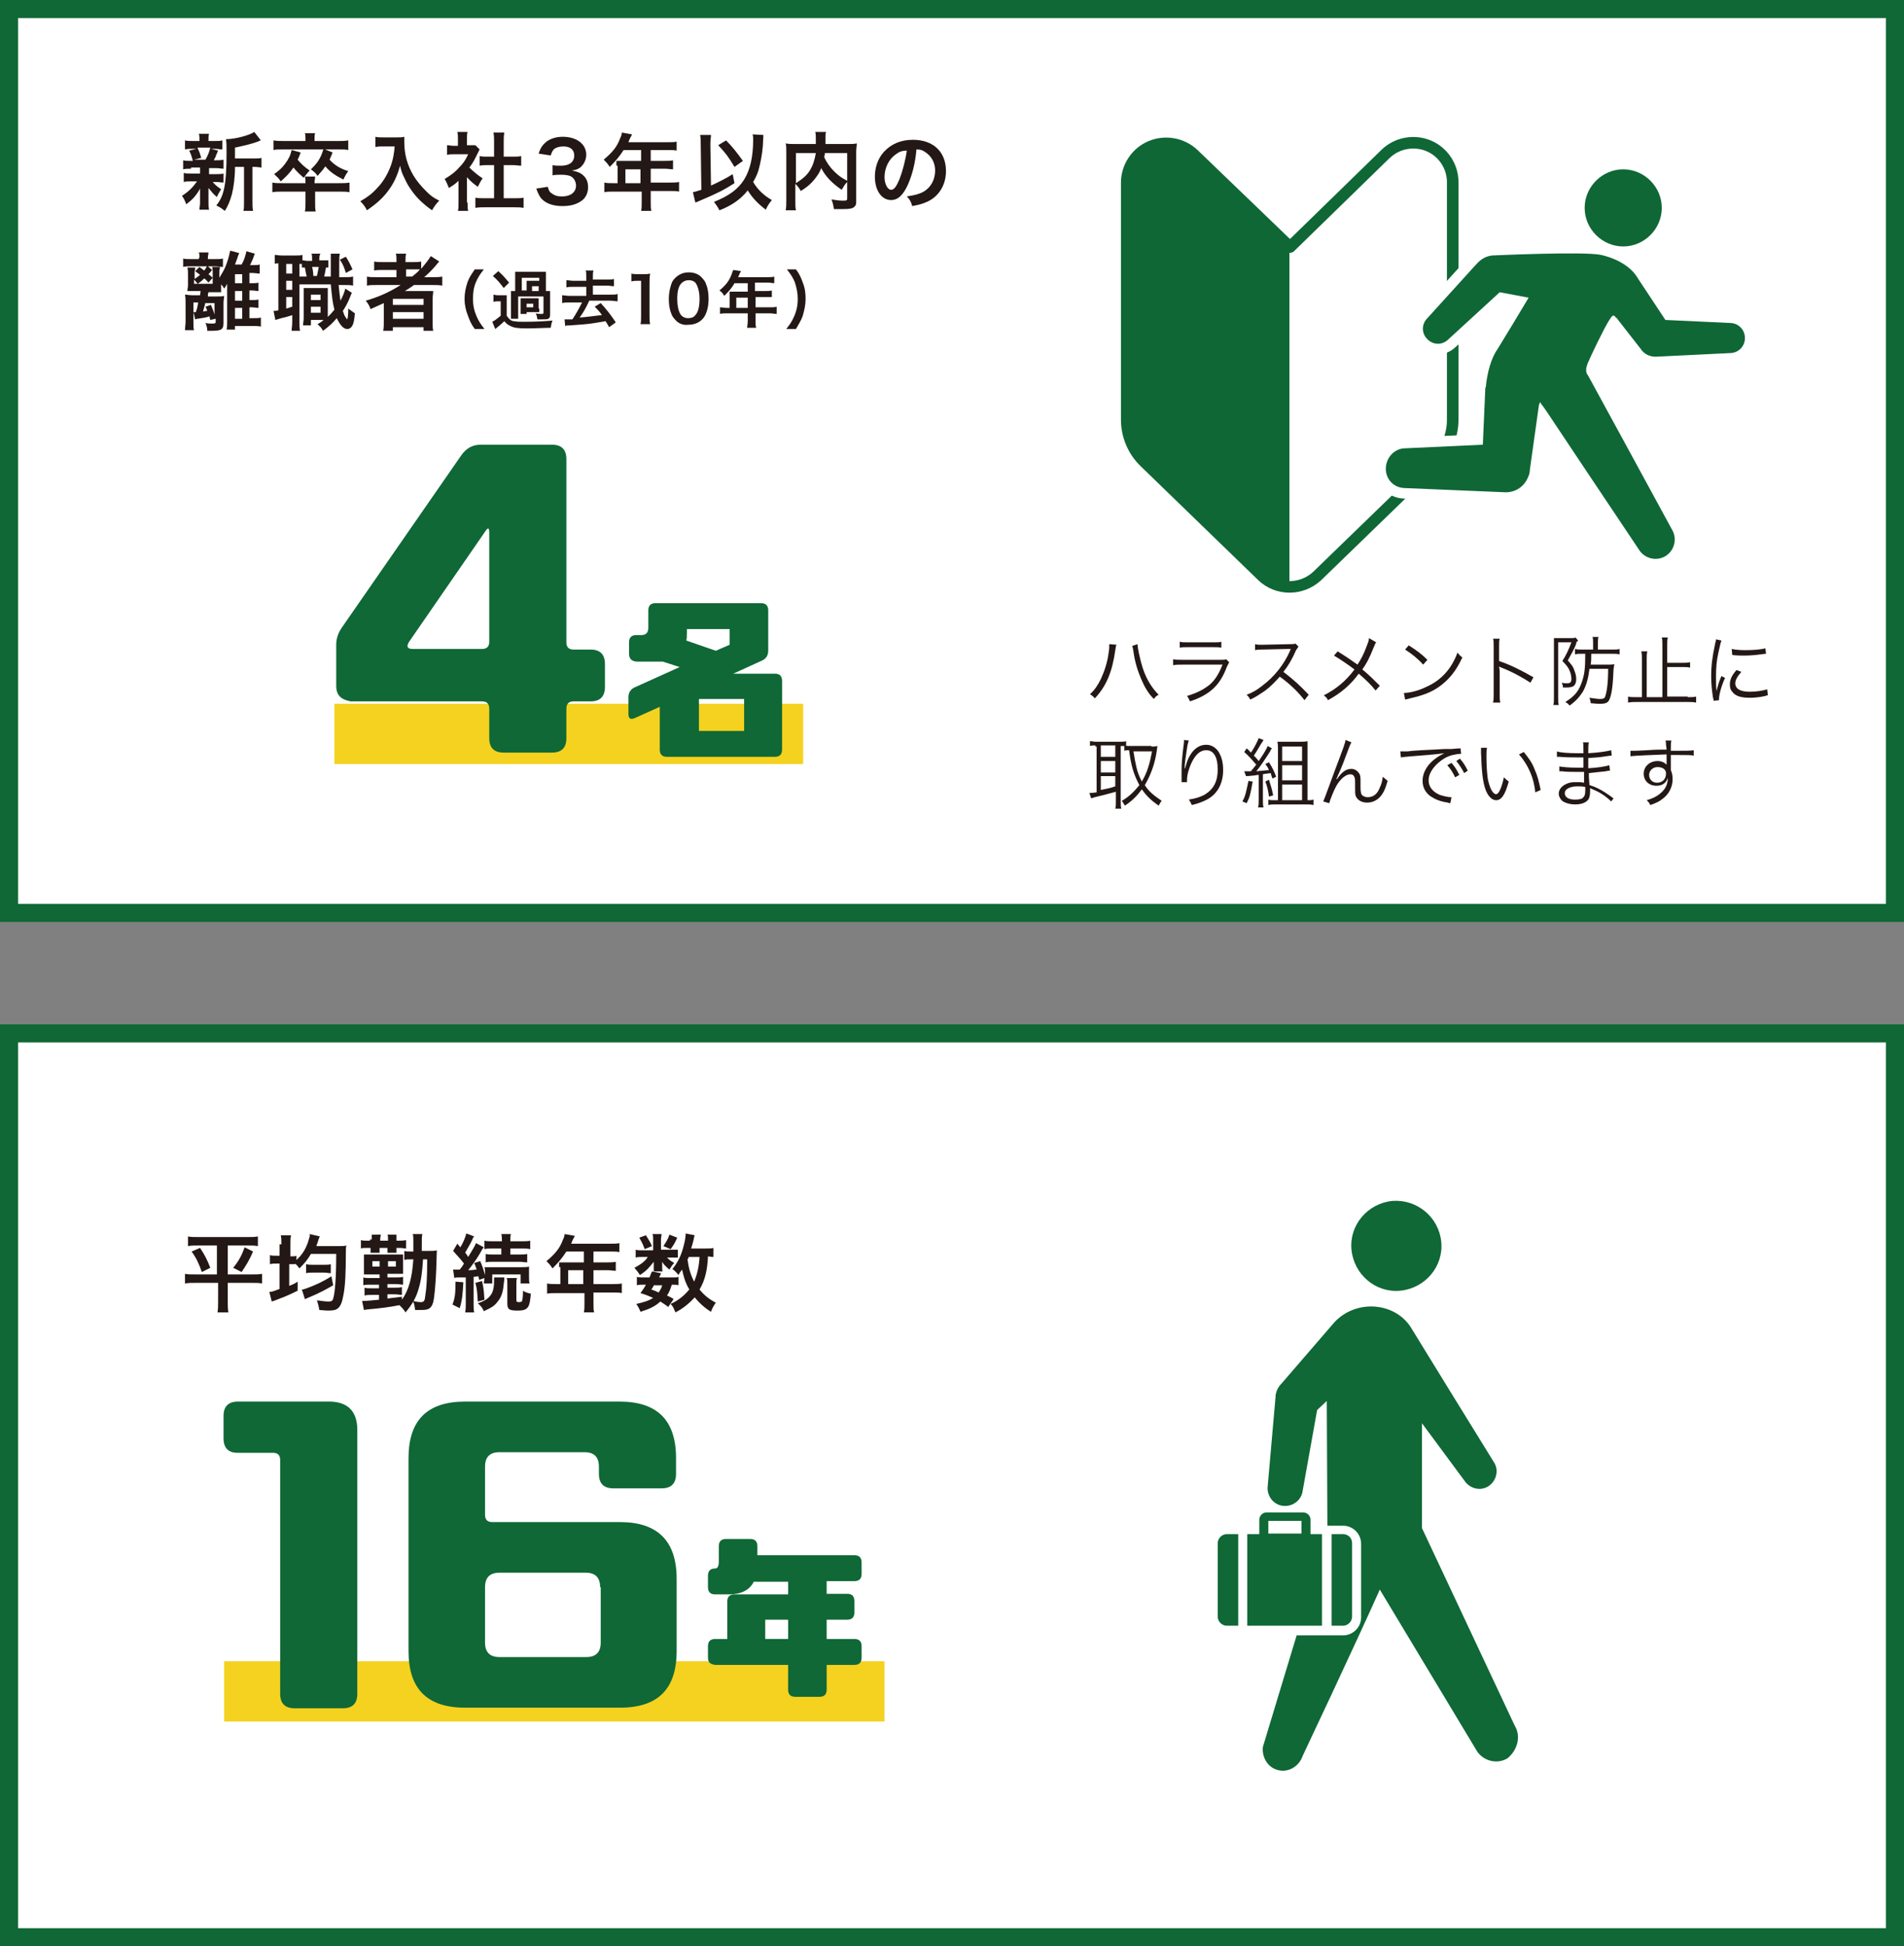 <?xml version="1.0" encoding="utf-8"?>
<!-- Generator: Adobe Illustrator 28.3.0, SVG Export Plug-In . SVG Version: 6.00 Build 0)  -->
<svg version="1.1" id="レイヤー_1" xmlns="http://www.w3.org/2000/svg" xmlns:xlink="http://www.w3.org/1999/xlink" x="0px"
	 y="0px" viewBox="0 0 316 323" style="enable-background:new 0 0 316 323;" xml:space="preserve">
<rect x="0" y="0" width="316" height="323" fill="#808080" stroke="none"/>
<style type="text/css">
	.st0{fill:#FFFFFF;stroke:#0F6836;stroke-width:3;stroke-miterlimit:10;}
	.st1{fill:#0F6836;}
	.st2{fill:none;stroke:#0F6736;stroke-width:1.918;stroke-linecap:round;stroke-linejoin:round;stroke-miterlimit:10;}
	.st3{fill:#0F6736;}
	.st4{fill:none;stroke:#FFFFFF;stroke-width:3.501;}
	.st5{fill:none;stroke:#F4D21F;stroke-width:10;stroke-miterlimit:10;}
	.st6{fill:#231815;}
</style>
<g>
	<rect x="1.5" y="171.5" class="st0" width="313" height="150"/>
	<rect x="1.5" y="1.5" class="st0" width="313" height="150"/>
	<g>
		<path class="st1" d="M239.2,206.1c0.4,4.1-2.7,7.7-6.8,8.1c-4.1,0.4-7.7-2.7-8.1-6.8c-0.4-4.1,2.7-7.7,6.8-8.1
			C235.2,199,238.8,202,239.2,206.1z"/>
		<g>
			<path class="st1" d="M207,269.8h12.4v-15.2h-1.9v-2.4c0-0.7-0.6-1.2-1.2-1.2h-6.1c-0.7,0-1.2,0.6-1.2,1.2v2.4H207V269.8z
				 M210.5,252.4h5.5v2.1h-5.5V252.4z"/>
			<path class="st1" d="M205.5,254.6h-1.9c-0.8,0-1.5,0.7-1.5,1.5v12.2c0,0.8,0.7,1.5,1.5,1.5h1.9V254.6z"/>
			<path class="st1" d="M222.9,254.6H221v15.2h1.9c0.8,0,1.5-0.7,1.5-1.5v-12.2C224.4,255.2,223.7,254.6,222.9,254.6z"/>
			<path class="st1" d="M251.4,286.4l-15.4-32.8c0,0,0-0.1,0-0.1s0-9.6,0-17.3l7.1,9.6c0.9,1.3,2.7,1.7,4,0.8c1.3-0.9,1.7-2.7,0.8-4
				l-7.9-12.8l-5.9-9.6c-2.7-4.1-9-4.6-12.6-0.8l-8.8,10.2c-0.6,0.6-0.9,1.3-1,2c0,0,0,0,0,0l0,0.1c0,0,0,0.1,0,0.1l-1.3,14.8
				c-0.2,1.6,0.9,3.1,2.5,3.3c1.6,0.2,3.1-0.9,3.3-2.5l2.4-13.4l1.6-1.5l0.1,20.7h0.7h1.9c1.7,0,3,1.4,3,3v12.2c0,1.7-1.4,3-3,3H221
				h-1.5h-4.3l-5.6,18.5c-0.2,1.6,0.7,3.3,2.3,3.8c1.8,0.6,3.7-0.5,4.3-2.3c0,0,8.7-18.4,12.8-27.6l16,26.6c1,1.8,3.4,2.5,5.2,1.4
				C251.8,290.5,252.5,288.2,251.4,286.4z"/>
		</g>
	</g>
	<g>
		<g>
			<g>
				<path class="st2" d="M214.1,41l-16-15.4c-1.9-1.8-4.7-2.3-7.1-1.3c-2.4,1-4,3.4-4,6v39.4c0,2.6,1.1,5.2,3,7l19.5,18.9
					c2.5,2.4,6.5,2.4,9.1,0l19.5-18.9c1.9-1.8,3-4.4,3-7V30.2c0-2.6-1.6-5-4-6c-2.4-1-5.2-0.5-7.1,1.3L214.1,41z"/>
			</g>
		</g>
		<path class="st3" d="M198.1,25.5c-1.9-1.8-4.7-2.3-7.1-1.3c-2.4,1-4,3.4-4,6v39.4c0,2.6,1.1,5.2,3,7l19.5,18.9
			c1.3,1.2,2.9,1.8,4.5,1.8V41L198.1,25.5z"/>
		<g>
			<g>
				<path class="st3" d="M263,34.5c0,3.5,2.9,6.4,6.4,6.4c3.5,0,6.4-2.9,6.4-6.4c0-3.5-2.9-6.4-6.4-6.4C265.9,28.1,263,31,263,34.5z
					"/>
				<path class="st3" d="M233.2,74.4l12.9-0.6l0.4-9.1c0-0.2,0-0.4,0.1-0.5c0.2-2.3,0.9-4.8,1.9-6.2c1-1.6,4.2-6.9,5.2-8.6l-4.8-0.9
					l-8.5,7.8c-1,1-2.5,1-3.5,0c-1-1-1-2.5,0-3.5l7.8-8.6c0.8-0.9,1.5-1.6,2.9-1.8c0,0,15.3-0.7,18.1-0.1c1.8,0.4,4.8,1.5,6.2,4
					l4.5,6.8l10.7,0.5c1.4,0,2.5,1.1,2.5,2.5c0,1.4-1.1,2.5-2.5,2.5l-12.3,0.6c0,0,0,0,0,0c-1,0-1.9-0.4-2.5-1.3l-3.9-5c0,0,0,0,0,0
					c0,0,0-0.1-0.1-0.1l-0.2-0.2c-0.3-0.4-0.5-0.3-1,0.5c-0.9,1.4-3,5.8-3.6,7.2c-0.2,0.6-0.4,1.1-0.1,1.8c0,0,0,0.1,0.1,0.1l6,11
					l8,14.7c0.9,1.5,0.4,3.5-1.1,4.4c-1.5,0.9-3.5,0.4-4.4-1.1l-9.3-13.9l-6-9c-0.3-0.4-0.6-0.9-0.8-1.1l-0.2-0.3c0,0,0,0,0-0.1
					c-0.1-0.1-0.2,0.1-0.3,0.5c0,0,0,0,0,0L253.9,78c0,0.4-0.1,0.8-0.3,1.2c-0.6,1.5-2,2.5-3.7,2.5l-16.7-0.7
					c-1.8,0-3.2-1.4-3.2-3.2C230,75.9,231.5,74.4,233.2,74.4z"/>
			</g>
			<g>
				<path class="st4" d="M263,34.5c0,3.5,2.9,6.4,6.4,6.4c3.5,0,6.4-2.9,6.4-6.4c0-3.5-2.9-6.4-6.4-6.4C265.9,28.1,263,31,263,34.5z
					"/>
				<path class="st4" d="M233.2,74.4l12.9-0.6l0.4-9.1c0-0.2,0-0.4,0.1-0.5c0.2-2.3,0.9-4.8,1.9-6.2c1-1.6,4.2-6.9,5.2-8.6l-4.8-0.9
					l-8.5,7.8c-1,1-2.5,1-3.5,0c-1-1-1-2.5,0-3.5l7.8-8.6c0.8-0.9,1.5-1.6,2.9-1.8c0,0,15.3-0.7,18.1-0.1c1.8,0.4,4.8,1.5,6.2,4
					l4.5,6.8l10.7,0.5c1.4,0,2.5,1.1,2.5,2.5c0,1.4-1.1,2.5-2.5,2.5l-12.3,0.6c0,0,0,0,0,0c-1,0-1.9-0.4-2.5-1.3l-3.9-5c0,0,0,0,0,0
					c0,0,0-0.1-0.1-0.1l-0.2-0.2c-0.3-0.4-0.5-0.3-1,0.5c-0.9,1.4-3,5.8-3.6,7.2c-0.2,0.6-0.4,1.1-0.1,1.8c0,0,0,0.1,0.1,0.1l6,11
					l8,14.7c0.9,1.5,0.4,3.5-1.1,4.4c-1.5,0.9-3.5,0.4-4.4-1.1l-9.3-13.9l-6-9c-0.3-0.4-0.6-0.9-0.8-1.1l-0.2-0.3c0,0,0,0,0-0.1
					c-0.1-0.1-0.2,0.1-0.3,0.5c0,0,0,0,0,0L253.9,78c0,0.4-0.1,0.8-0.3,1.2c-0.6,1.5-2,2.5-3.7,2.5l-16.7-0.7
					c-1.8,0-3.2-1.4-3.2-3.2C230,75.9,231.5,74.4,233.2,74.4z"/>
			</g>
			<g>
				<path class="st3" d="M263,34.5c0,3.5,2.9,6.4,6.4,6.4c3.5,0,6.4-2.9,6.4-6.4c0-3.5-2.9-6.4-6.4-6.4C265.9,28.1,263,31,263,34.5z
					"/>
				<path class="st3" d="M233.2,74.4l12.9-0.6l0.4-9.1c0-0.2,0-0.4,0.1-0.5c0.2-2.3,0.9-4.8,1.9-6.2c1-1.6,4.2-6.9,5.2-8.6l-4.8-0.9
					l-8.5,7.8c-1,1-2.5,1-3.5,0c-1-1-1-2.5,0-3.5l7.8-8.6c0.8-0.9,1.5-1.6,2.9-1.8c0,0,15.3-0.7,18.1-0.1c1.8,0.4,4.8,1.5,6.2,4
					l4.5,6.8l10.7,0.5c1.4,0,2.5,1.1,2.5,2.5c0,1.4-1.1,2.5-2.5,2.5l-12.3,0.6c0,0,0,0,0,0c-1,0-1.9-0.4-2.5-1.3l-3.9-5c0,0,0,0,0,0
					c0,0,0-0.1-0.1-0.1l-0.2-0.2c-0.3-0.4-0.5-0.3-1,0.5c-0.9,1.4-3,5.8-3.6,7.2c-0.2,0.6-0.4,1.1-0.1,1.8c0,0,0,0.1,0.1,0.1l6,11
					l8,14.7c0.9,1.5,0.4,3.5-1.1,4.4c-1.5,0.9-3.5,0.4-4.4-1.1l-9.3-13.9l-6-9c-0.3-0.4-0.6-0.9-0.8-1.1l-0.2-0.3c0,0,0,0,0-0.1
					c-0.1-0.1-0.2,0.1-0.3,0.5c0,0,0,0,0,0L253.9,78c0,0.4-0.1,0.8-0.3,1.2c-0.6,1.5-2,2.5-3.7,2.5l-16.7-0.7
					c-1.8,0-3.2-1.4-3.2-3.2C230,75.9,231.5,74.4,233.2,74.4z"/>
			</g>
		</g>
	</g>
	<line class="st5" x1="55.5" y1="121.8" x2="133.3" y2="121.8"/>
	<line class="st5" x1="37.2" y1="280.7" x2="146.8" y2="280.7"/>
	<g>
		<g>
			<path class="st1" d="M37.1,238.7V235c0-1.6,0.8-2.4,2.4-2.4h15.1c3.1,0,4.7,1.6,4.7,4.7v43.8c0,1.6-0.8,2.4-2.4,2.4h-8
				c-1.6,0-2.4-0.8-2.4-2.4v-38.8c0-0.8-0.4-1.2-1.2-1.2h-5.9C37.9,241.1,37.1,240.3,37.1,238.7z"/>
			<path class="st1" d="M112.3,262v12c0,6.3-3.1,9.4-9.4,9.4H77.2c-6.3,0-9.4-3.1-9.4-9.4v-32c0-6.3,3.1-9.4,9.4-9.4h25.6
				c6.3,0,9.4,3.1,9.4,9.4v2.6c0,1.6-0.8,2.4-2.4,2.4h-8c-1.6,0-2.4-0.8-2.4-2.4v-1.2c0-1.6-0.8-2.4-2.4-2.4H82.9
				c-1.6,0-2.4,0.8-2.4,2.4v8c0,0.8,0.4,1.2,1.2,1.2h21.2C109.1,252.6,112.3,255.7,112.3,262z M99.6,263.4c0-1.6-0.8-2.4-2.4-2.4
				H82.9c-1.6,0-2.4,0.8-2.4,2.4v9.2c0,1.6,0.8,2.4,2.4,2.4h14.4c1.6,0,2.4-0.8,2.4-2.4V263.4z"/>
			<path class="st1" d="M117.5,275.1v-1.9c0-0.8,0.4-1.2,1.2-1.2h2v-6.2c0-0.8,0.4-1.2,1.2-1.2h8.9v-2.1h-5.7
				c-0.7,1.4-2.1,2.1-4.2,2.1h-2.2c-0.8,0-1.2-0.4-1.2-1.2v-1.9c0-0.8,0.4-1.2,1.2-1.2c0.4,0,0.6-0.4,0.6-1.2v-2.5
				c0-0.8,0.4-1.2,1.2-1.2h4c0.8,0,1.2,0.4,1.2,1.2v1.5h16.1c0.8,0,1.2,0.4,1.2,1.2v1.9c0,0.8-0.4,1.2-1.2,1.2h-4.6v2.1h3.4
				c0.8,0,1.2,0.4,1.2,1.2v1.9c0,0.8-0.4,1.2-1.2,1.2h-3.4v3.2h4.6c0.8,0,1.2,0.4,1.2,1.2v1.9c0,0.8-0.4,1.2-1.2,1.2h-4.6v4.1
				c0,0.8-0.4,1.2-1.2,1.2h-4c-0.8,0-1.2-0.4-1.2-1.2v-4.1h-12.1C117.9,276.2,117.5,275.9,117.5,275.1z M130.8,272v-3.2H127v3.2
				H130.8z"/>
		</g>
	</g>
	<g>
		<g>
			<path class="st1" d="M55.8,113.8V107c0-1,0.3-1.9,0.9-2.8l19.9-28.7c0.8-1.1,1.8-1.7,3.2-1.7h11.8c1.6,0,2.4,0.8,2.4,2.4v30.4
				c0,0.8,0.4,1.2,1.2,1.2h2.8c1.6,0,2.4,0.8,2.4,2.4v3.8c0,1.6-0.8,2.4-2.4,2.4h-2.8c-0.8,0-1.2,0.4-1.2,1.2v4.9
				c0,1.6-0.8,2.4-2.4,2.4h-8c-1.6,0-2.4-0.8-2.4-2.4v-4.9c0-0.8-0.4-1.2-1.2-1.2H58.2C56.6,116.1,55.8,115.4,55.8,113.8z
				 M80.6,88.1l-12.7,18.4c-0.5,0.8-0.3,1.2,0.6,1.2H80c0.8,0,1.2-0.4,1.2-1.2V88.4C81.2,87.6,81,87.5,80.6,88.1z"/>
			<path class="st1" d="M104.4,108.5v-1.9c0-0.8,0.4-1.2,1.2-1.2h0.8c0.8,0,1.2-0.4,1.2-1.2v-2.9c0-0.8,0.4-1.2,1.2-1.2h17.5
				c0.8,0,1.2,0.4,1.2,1.2v6.7c0,0.8-0.4,1.4-1.2,1.7l-4.6,2.1h6.9c0.8,0,1.2,0.4,1.2,1.2v11.4c0,0.8-0.4,1.2-1.2,1.2h-17.9
				c-0.8,0-1.2-0.4-1.2-1.2v-7.1l-4,1.8c-0.8,0.4-1.2,0.2-1.2-0.6v-2.8c0-0.8,0.4-1.4,1.2-1.7l7.3-3.3l-2.8-0.9c-0.3,0-0.5,0-0.8,0
				h-3.6C104.8,109.7,104.4,109.3,104.4,108.5z M121.2,104.4H114v0.6c0,0.5,0,0.9-0.1,1.3l4.9,1.7l2.3-1V104.4z M116,116v5.3h7.5
				V116H116z"/>
		</g>
	</g>
	<g>
		<g>
			<path class="st6" d="M185.3,107c-0.1,0.2-0.1,0.3-0.2,0.9c-0.5,3.6-1.5,6-3.4,8c-0.3-0.4-0.4-0.4-0.8-0.7
				c0.8-0.7,1.3-1.5,1.8-2.5c0.6-1.3,1.1-2.8,1.3-4.4c0.1-0.5,0.1-1,0.1-1.2c0,0,0-0.1,0-0.2L185.3,107z M188.8,106.9
				c0,0.7,0.3,1.9,0.6,3.1c0.6,2.3,1.6,4,2.9,5.3c-0.4,0.2-0.5,0.3-0.8,0.7c-0.9-0.9-1.5-1.9-2.1-3.3c-0.6-1.4-1.1-3-1.3-4.7
				c-0.1-0.5-0.1-0.6-0.2-0.8L188.8,106.9z"/>
			<path class="st6" d="M194.7,109.4c0.5,0.1,0.7,0.1,1.5,0.1h6.5c0.5,0,0.6,0,0.8-0.1l0.5,0.5c-0.1,0.2-0.1,0.2-0.4,0.8
				c-1.1,3-2.8,4.6-6.1,5.7c-0.2-0.4-0.2-0.5-0.5-0.9c1.7-0.5,2.8-1.1,3.8-1.9c0.9-0.8,1.5-1.8,2.1-3.3h-6.7c-0.7,0-1,0-1.5,0.1
				V109.4z M195.8,106.5c0.4,0.1,0.6,0.1,1.3,0.1h4.3c0.7,0,1,0,1.3-0.1v1c-0.3-0.1-0.7-0.1-1.3-0.1h-4.3c-0.7,0-1,0-1.3,0.1V106.5z
				"/>
			<path class="st6" d="M216.5,116.2c-1-1.3-2.4-2.7-4.1-3.9c-0.9,1-1.5,1.6-2.4,2.3c-0.9,0.6-1.6,1.1-2.5,1.5
				c-0.2-0.4-0.3-0.5-0.6-0.8c1-0.4,1.6-0.7,2.6-1.5c2-1.5,3.6-3.5,4.6-5.8c0-0.1,0-0.1,0.1-0.2c0,0,0-0.1,0-0.1c-0.1,0-0.2,0-0.3,0
				l-4.3,0.1c-0.6,0-0.9,0-1.3,0.1l0-1c0.3,0.1,0.6,0.1,1,0.1c0,0,0.2,0,0.3,0l4.6-0.1c0.4,0,0.6,0,0.8-0.1l0.5,0.5
				c-0.1,0.2-0.2,0.3-0.4,0.6c-0.7,1.6-1.3,2.6-2.1,3.6c1.7,1.3,2.8,2.3,4.2,3.8L216.5,116.2z"/>
			<path class="st6" d="M228.4,106.6c-0.2,0.2-0.2,0.4-0.4,0.8c-0.8,2-1.2,2.7-1.9,3.7c1.1,0.9,1.9,1.7,2.9,2.7l-0.7,0.8
				c-0.7-0.9-1.5-1.7-2.8-2.8c-1.3,1.8-2.9,3.2-5.1,4.4c-0.2-0.4-0.3-0.5-0.7-0.8c2-1,3.7-2.4,5.1-4.3c-1.2-0.9-2.4-1.7-3.4-2.3
				l0.6-0.7c1.3,0.8,1.9,1.2,3.3,2.2c0.6-0.9,1.1-1.9,1.5-3c0.3-0.8,0.4-1,0.4-1.4L228.4,106.6z"/>
			<path class="st6" d="M233,115c1,0,2.5-0.4,3.7-1c2.5-1.1,4.2-3,5.2-5.7c0.3,0.4,0.4,0.5,0.8,0.8c-1,2.2-2.2,3.7-3.9,4.9
				c-1.3,0.9-2.6,1.4-4.8,1.9c-0.3,0.1-0.4,0.1-0.8,0.2L233,115z M233.8,107.1c1.4,0.9,2.2,1.5,3.1,2.4l-0.7,0.8
				c-0.9-1-1.9-1.8-3-2.5L233.8,107.1z"/>
			<path class="st6" d="M247.8,116.5c0.1-0.3,0.1-0.7,0.1-1.3v-7.9c0-0.7,0-1-0.1-1.3h1.1c-0.1,0.3-0.1,0.6-0.1,1.3v2.4
				c2,0.7,3.4,1.4,5.7,2.7l-0.5,0.9c-1.2-0.8-3-1.8-4.8-2.5c-0.2-0.1-0.3-0.1-0.4-0.2l0,0c0,0.3,0.1,0.4,0.1,0.8v3.8
				c0,0.7,0,1,0.1,1.4H247.8z"/>
			<path class="st6" d="M257.9,106.9c0-0.4,0-0.7,0-1c0.2,0,0.5,0,0.9,0h1.9c0.4,0,0.6,0,0.8-0.1l0.4,0.5c0,0,0,0.1-0.1,0.1
				c0,0,0,0.1-0.1,0.1c-0.1,0.1-0.1,0.1-0.1,0.3c-0.3,0.9-0.8,1.7-1.4,2.8c0.6,0.7,0.9,1,1.1,1.7c0.2,0.5,0.3,0.9,0.3,1.4
				c0,0.6-0.2,1-0.5,1.2c-0.2,0.1-0.6,0.2-1.1,0.2c-0.2,0-0.4,0-0.6,0c0-0.4-0.1-0.5-0.2-0.8c0.4,0.1,0.6,0.1,0.9,0.1
				c0.5,0,0.7-0.2,0.7-0.7c0-0.4-0.1-1-0.3-1.4c-0.2-0.5-0.5-0.9-1.2-1.6c0.7-1.1,1-1.8,1.5-3.1h-2.2v9.2c0,0.4,0,0.8,0.1,1.2h-0.9
				c0.1-0.3,0.1-0.7,0.1-1.2V106.9z M262.6,108.5c-0.5,0-0.8,0-1.2,0.1v-0.9c0.4,0.1,0.7,0.1,1.2,0.1h1.8v-1.1c0-0.4,0-0.7-0.1-1h1
				c-0.1,0.3-0.1,0.6-0.1,1v1.1h2.3c0.6,0,1,0,1.3-0.1v0.9c-0.4-0.1-0.8-0.1-1.3-0.1h-3.4c0,1,0,1.1-0.1,1.8h2.8
				c0.5,0,0.9,0,1.1-0.1c0,0.2,0,0.3-0.1,0.8c-0.1,2.6-0.3,4.3-0.7,5.1c-0.2,0.5-0.6,0.7-1.5,0.7c-0.4,0-0.6,0-1.6-0.1
				c0-0.3-0.1-0.6-0.2-0.9c0.8,0.1,1.3,0.2,1.7,0.2c0.6,0,0.8-0.1,0.9-0.4c0.3-0.8,0.5-2.4,0.5-4.6h-3.1c-0.2,1.6-0.5,2.7-1.1,3.8
				c-0.6,0.9-1.1,1.5-2.2,2.3c-0.2-0.3-0.4-0.4-0.7-0.6c1.6-1,2.3-1.9,2.8-3.5c0.4-1.2,0.5-2.3,0.5-4.5H262.6z"/>
			<path class="st6" d="M280.1,115.7c0.6,0,1,0,1.4-0.1v1c-0.5-0.1-0.9-0.1-1.4-0.1h-8.4c-0.5,0-1,0-1.5,0.1v-1
				c0.4,0.1,0.8,0.1,1.5,0.1h0.8v-6.3c0-0.5,0-0.9-0.1-1.3h1c-0.1,0.4-0.1,0.8-0.1,1.3v6.3h2.6v-8.6c0-0.6,0-1-0.1-1.3h1
				c-0.1,0.4-0.1,0.8-0.1,1.3v2.9h2.5c0.5,0,0.9,0,1.3-0.1v0.9c-0.4-0.1-0.8-0.1-1.3-0.1h-2.5v4.9H280.1z"/>
			<path class="st6" d="M285.7,106.3c-0.2,0.5-0.3,1.2-0.5,2c-0.3,1.3-0.4,2.5-0.4,4c0,1,0,1.7,0.1,2.4c0.2-0.9,0.4-1.6,0.8-2.5
				l0.6,0.3c-0.6,1.3-1,2.8-1,3.5c0,0,0,0.1,0,0.2l-0.9,0.1c0-0.2,0-0.3-0.1-0.5c-0.2-1.4-0.3-2.3-0.3-3.6c0-1.8,0.2-3.2,0.6-5.1
				c0.1-0.6,0.2-0.7,0.2-1L285.7,106.3z M289,111.5c-0.6,0.7-1,1.3-1,1.9c0,0.9,0.8,1.4,2.4,1.4c1.2,0,2.2-0.2,2.9-0.4l0.1,1
				c-0.2,0-0.2,0-0.4,0.1c-0.9,0.2-1.7,0.3-2.6,0.3c-1.5,0-2.4-0.3-2.9-1c-0.3-0.3-0.4-0.7-0.4-1.2c0-0.8,0.3-1.5,1.1-2.4L289,111.5
				z M287.4,107.7c0.5,0.1,1.2,0.2,2.2,0.2c1.4,0,2.6-0.1,3.4-0.3l0.1,0.9c0,0-0.3,0-0.9,0.1c-0.7,0.1-1.8,0.2-2.7,0.2
				c-0.7,0-1.2,0-2-0.1L287.4,107.7z"/>
			<path class="st6" d="M181.8,123.7c-0.3,0-0.6,0-0.9,0.1v-0.8c0.3,0,0.6,0.1,1,0.1h4c0.4,0,0.7,0,1-0.1v0.8c-0.5,0-0.6,0-0.9,0
				v9.1c0,0.6,0,1,0.1,1.3h-1c0.1-0.4,0.1-0.8,0.1-1.3v-1.5c-0.8,0.2-1.8,0.5-3.5,0.9c-0.3,0.1-0.4,0.1-0.6,0.2l-0.3-0.9
				c0.3,0,0.5,0,1.2-0.1v-7.6H181.8z M182.7,125.6h2.4v-1.9h-2.4V125.6z M182.7,128.2h2.4v-1.9h-2.4V128.2z M182.7,131.1
				c1-0.2,1.5-0.3,2.4-0.6v-1.7h-2.4V131.1z M191.1,123.9c0.3,0,0.7,0,1-0.1c0,0.1-0.1,0.5-0.1,0.7c-0.3,2.2-1,4.1-2,5.8
				c0.7,1.1,1.5,1.7,2.8,2.6c-0.2,0.2-0.3,0.5-0.5,0.8c-1.3-0.9-2-1.6-2.8-2.7c-0.8,1.1-1.6,1.9-2.8,2.7c-0.2-0.3-0.3-0.5-0.5-0.8
				c1.2-0.7,2-1.5,2.9-2.6c-0.9-1.7-1.4-3.2-1.7-5.8c-0.4,0-0.5,0-0.8,0.1v-0.9c0.3,0.1,0.6,0.1,1.1,0.1H191.1z M188.1,124.6
				c0.2,1.3,0.3,1.8,0.5,2.7c0.2,0.9,0.5,1.6,0.9,2.4c0.9-1.5,1.3-2.9,1.7-5H188.1z"/>
			<path class="st6" d="M197.3,122.9c-0.1,0.3-0.2,0.6-0.3,1.3c-0.2,1.3-0.4,2.7-0.4,3.3l0.1,0c0-0.1,0-0.1,0.1-0.4
				c0.2-0.7,0.4-1.3,0.8-1.9c0.7-1.1,1.6-1.6,2.6-1.6c0.8,0,1.5,0.4,2,1.1c0.5,0.8,0.8,1.7,0.8,3.1c0,2.3-1,4.1-2.9,5
				c-0.6,0.3-1.4,0.6-2.3,0.8c-0.2-0.4-0.2-0.5-0.5-0.9c1.2-0.2,1.8-0.4,2.6-0.8c1.5-0.9,2.2-2.2,2.2-4.2c0-2.1-0.7-3.2-1.9-3.2
				c-1,0-1.8,0.7-2.5,2.2c-0.4,0.9-0.7,1.9-0.7,2.8c0,0.1,0,0.1,0,0.3l-0.9,0c0-0.1,0-0.1,0-0.1l0-0.2l0-1.3c0-0.1,0-0.2,0-0.3
				c0-1.3,0.1-2.4,0.4-4.7c0-0.2,0-0.3,0-0.4L197.3,122.9z"/>
			<path class="st6" d="M207.9,129.7c-0.4,2.3-0.5,2.6-1,3.6l-0.7-0.3c0.5-0.9,0.6-1.5,1-3.4L207.9,129.7z M206.5,128
				c0.2,0,0.3,0,0.6,0c0.1,0,0.3,0,0.5,0c0.4-0.5,0.5-0.6,0.9-1.1c-0.8-0.9-1.2-1.4-2-2.1l0.4-0.6c0.4,0.3,0.4,0.4,0.7,0.7
				c0.6-0.8,1.1-1.9,1.3-2.4l0.8,0.3c-0.1,0.2-0.1,0.2-0.5,0.8c-0.4,0.7-0.7,1.2-1.1,1.8c0.4,0.4,0.5,0.5,0.8,0.9
				c0.9-1.3,1.3-2,1.5-2.5l0.7,0.4c-0.1,0.1-0.2,0.2-0.3,0.5c-0.9,1.4-1.7,2.6-2.3,3.3c0.8-0.1,1.1-0.1,2.1-0.2
				c-0.2-0.5-0.3-0.6-0.6-1l0.6-0.3c0.6,0.9,0.9,1.6,1.2,2.4l-0.6,0.3c-0.2-0.4-0.2-0.6-0.3-0.9c-0.6,0.1-1,0.1-1.3,0.2v4.2
				c0,0.6,0,0.9,0.1,1.3h-0.9c0.1-0.4,0.1-0.8,0.1-1.3v-4.1c-0.4,0-0.6,0.1-0.8,0.1c-1,0.1-1,0.1-1.3,0.1L206.5,128z M210.6,129.4
				c0.3,1,0.5,1.5,0.7,2.6l-0.7,0.2c-0.1-0.9-0.3-1.8-0.6-2.5L210.6,129.4z M217,132.8c0.4,0,0.7,0,1-0.1v0.9
				c-0.4-0.1-0.8-0.1-1.2-0.1h-5.1c-0.5,0-0.8,0-1.2,0.1v-0.9c0.3,0.1,0.6,0.1,1.1,0.1h0.5v-8.4c0-0.5,0-0.9-0.1-1.3
				c0.4,0,0.7,0,1.3,0h2.3c0.7,0,1,0,1.4-0.1c0,0.4,0,0.7,0,1.5v8.3H217z M212.8,126.3h3.3v-2.4h-3.3V126.3z M212.8,129.5h3.3V127
				h-3.3V129.5z M212.8,132.8h3.3v-2.6h-3.3V132.8z"/>
			<path class="st6" d="M224.3,123.2c-0.2,0.3-0.2,0.3-1.4,3.5c-0.4,1-0.4,1-0.9,2.1c0,0.1-0.1,0.2-0.1,0.3
				c-0.1,0.1-0.1,0.1-0.1,0.2l0.1,0c0.8-1.2,1.5-1.7,2.4-1.7c0.5,0,1,0.3,1.3,0.8c0.2,0.3,0.2,0.7,0.2,1.4v0.9c0,0.7,0.1,1,0.2,1.2
				c0.2,0.2,0.5,0.4,1,0.4c0.9,0,1.6-0.5,2-1.6c0.3-0.6,0.4-1.1,0.5-1.8c0.3,0.3,0.5,0.4,0.8,0.7c-0.3,1-0.5,1.6-0.9,2.2
				c-0.6,0.9-1.5,1.4-2.5,1.4c-0.9,0-1.6-0.4-1.9-1.1c-0.1-0.3-0.1-0.7-0.1-1.4V130c0-0.5,0-0.8-0.1-1c-0.1-0.3-0.3-0.5-0.7-0.5
				c-0.7,0-1.6,0.7-2.3,1.9c-0.4,0.7-1,2.2-1.2,2.9l-1-0.3c0.2-0.4,0.2-0.4,2-5.3c1.4-3.7,1.7-4.5,1.7-4.9L224.3,123.2z"/>
			<path class="st6" d="M232.4,124.7c0.2,0,0.4,0,0.5,0c0.2,0,0.3,0,0.7,0c0.7-0.1,0.8-0.1,2.4-0.2l2-0.1c1.6-0.1,1.7-0.1,2.2-0.1
				l0.7,0c1.1-0.1,1.3-0.1,1.5-0.1l0.1,0.9c-0.5,0-0.9,0.1-1.4,0.2c-0.9,0.2-1.7,0.7-2.4,1.3c-1,0.9-1.6,1.9-1.6,2.9
				c0,1.1,0.7,1.9,1.8,2.4c0.6,0.2,1.4,0.4,1.9,0.4c0,0,0.1,0,0.1,0l-0.2,1c-0.1,0-0.2,0-0.4-0.1c-1.3-0.2-2-0.5-2.8-1
				c-0.9-0.6-1.4-1.5-1.4-2.6c0-1.5,0.9-2.9,2.4-3.9c0.4-0.3,0.7-0.4,1.2-0.7c-0.7,0.1-1.5,0.2-2.8,0.3c-2.5,0.2-3.9,0.3-4.4,0.4
				L232.4,124.7z M240.9,126.6c0.6,0.7,0.9,1.2,1.3,2l-0.7,0.4c-0.3-0.7-0.9-1.6-1.3-2L240.9,126.6z M242.3,125.9
				c0.6,0.7,0.9,1.2,1.3,2l-0.6,0.4c-0.3-0.6-0.8-1.4-1.3-2L242.3,125.9z"/>
			<path class="st6" d="M246.8,124.1c-0.1,0.4-0.1,0.8-0.1,1.5c0,1.4,0.1,3.2,0.3,4c0.3,1.3,0.8,2.2,1.3,2.2c0.2,0,0.4-0.2,0.6-0.6
				c0.3-0.6,0.5-1.3,0.7-2.2c0.3,0.3,0.4,0.4,0.8,0.7c-0.6,2.2-1.2,3.1-2.1,3.1c-0.7,0-1.4-0.7-1.8-1.9c-0.4-1.2-0.6-2.8-0.7-6
				c0-0.5,0-0.5,0-0.8L246.8,124.1z M252.9,124.8c0.8,1,1.4,1.8,1.8,2.9c0.5,1.1,0.7,2,1,3.4l-0.9,0.4c-0.2-2.4-1.2-4.6-2.7-6.3
				L252.9,124.8z"/>
			<path class="st6" d="M267.4,133c-0.6-0.6-1.5-1.3-2.6-1.8c-0.2-0.1-0.5-0.2-0.9-0.4c0,0.3,0,0.3,0,0.5c0,0.7-0.1,1.1-0.3,1.4
				c-0.4,0.5-1.1,0.8-2.2,0.8c-0.8,0-1.5-0.2-2-0.5c-0.4-0.3-0.7-0.8-0.7-1.3c0-0.8,0.7-1.5,1.8-1.8c0.4-0.1,0.8-0.1,1.3-0.1
				c0.4,0,0.6,0,1.1,0.1c0,0,0,0,0-0.2c0,0,0-0.1,0-0.1c0-0.1,0-0.4,0-0.8c0-0.2,0-0.4,0-0.7c-0.5,0-1.1,0-1.5,0
				c-0.8,0-1.4,0-2.2-0.1c-0.1,0-0.2,0-0.3,0c0,0-0.1,0-0.1,0l0-0.8c0.6,0.1,1.6,0.2,2.9,0.2c0.3,0,0.8,0,1.1,0l0-1.7
				c-0.4,0-0.6,0-0.9,0c-0.9,0-2,0-3.1-0.1c-0.1,0-0.2,0-0.2,0c0,0-0.1,0-0.2,0l0-0.9c0.5,0.2,1.9,0.3,3.3,0.3c0.3,0,0.7,0,1.1,0
				c0-1.6,0-1.6-0.1-1.8h1c-0.1,0.3-0.1,0.9-0.1,1.8c1.8-0.1,3.1-0.3,3.8-0.5l0.1,0.9c-0.2,0-0.2,0-0.9,0.1c-1.2,0.2-1.5,0.2-3,0.3
				c0,1,0,1,0,1.7c1.7-0.1,2.8-0.3,3.5-0.5l0.1,0.9c-0.2,0-0.3,0-0.7,0.1c-0.9,0.1-1.9,0.2-2.8,0.3c0,0.7,0,0.7,0.1,2
				c1.1,0.3,2.2,0.9,3.6,1.9c0.2,0.2,0.3,0.2,0.4,0.3L267.4,133z M263.1,130.6c-0.5-0.1-0.7-0.1-1.3-0.1c-1.3,0-2.1,0.5-2.1,1.1
				c0,0.7,0.6,1.1,1.7,1.1c0.7,0,1.2-0.1,1.4-0.4c0.2-0.2,0.3-0.5,0.3-1.1L263.1,130.6z"/>
			<path class="st6" d="M276.5,123.6c0-0.3,0-0.5-0.1-0.7h1c-0.1,0.4-0.1,0.6-0.1,1.6v0.1c2.4,0,3.4,0,3.8-0.1v0.9
				c-0.5-0.1-0.9-0.1-2.4-0.1c-0.2,0-0.3,0-1.4,0v2.5c0.2,0.5,0.3,0.9,0.3,1.5c0,1.3-0.6,2.5-1.7,3.3c-0.5,0.4-1.1,0.7-2,1
				c-0.2-0.4-0.3-0.5-0.6-0.8c1-0.3,1.6-0.6,2.1-1c0.9-0.7,1.4-1.5,1.4-2.7c-0.1,0.3-0.2,0.4-0.3,0.6c-0.4,0.5-0.9,0.7-1.6,0.7
				c-1.2,0-2.1-0.8-2.1-2c0-1.2,1-2.1,2.3-2.1c0.6,0,1.1,0.2,1.5,0.6c0-0.2,0-0.2,0-0.7c0-0.1,0-0.2,0-0.3c0-0.2,0-0.2,0-0.7
				c-2.6,0.1-5.1,0.2-6,0.3l0-0.9c0.2,0,0.3,0,0.5,0c0.4,0,0.4,0,2.4-0.1c1.2-0.1,2.2-0.1,3.1-0.1L276.5,123.6z M276,127.5
				c-0.2-0.1-0.5-0.2-0.9-0.2c-0.8,0-1.4,0.6-1.4,1.3c0,0.7,0.5,1.3,1.3,1.3c0.9,0,1.5-0.6,1.5-1.5
				C276.5,127.9,276.3,127.7,276,127.5z"/>
		</g>
	</g>
	<g>
		<path class="st6" d="M32.9,206.7c-0.7,0-1.2,0-1.7,0.1v-1.6c0.5,0.1,1,0.1,1.8,0.1h8c0.8,0,1.2,0,1.8-0.1v1.6
			c-0.5-0.1-1-0.1-1.7-0.1h-3.3v4.8h4c0.8,0,1.2,0,1.7-0.1v1.6c-0.5-0.1-1-0.1-1.8-0.1h-3.9v3.1c0,0.6,0,1.2,0.1,1.8h-1.8
			c0.1-0.6,0.1-1.2,0.1-1.8v-3.1h-3.7c-0.7,0-1.2,0-1.8,0.1v-1.6c0.5,0.1,0.9,0.1,1.7,0.1H36v-4.8H32.9z M33.2,207.1
			c0.8,1.2,1.2,2,1.7,3.3l-1.4,0.7c-0.5-1.4-0.9-2.3-1.7-3.4L33.2,207.1z M42,207.7c-0.6,1.4-1.1,2.2-1.9,3.4l-1.4-0.7
			c0.9-1.1,1.4-2,1.9-3.4L42,207.7z"/>
		<path class="st6" d="M46.7,206.5c0-0.7,0-1-0.1-1.5h1.7c-0.1,0.5-0.1,0.8-0.1,1.5v2h0.1c0.5,0,0.7,0,0.9-0.1v0.7
			c1-0.9,1.5-1.8,1.9-2.9c0.1-0.3,0.2-0.7,0.3-1c0,0,0-0.1,0-0.3c0,0,0-0.1,0-0.1l1.7,0.4c-0.1,0.1-0.1,0.2-0.2,0.4
			c-0.1,0.4-0.3,0.9-0.4,1.2h3.7c0.5,0,1,0,1.3-0.1c-0.1,0.3-0.1,0.5-0.1,1.2c0,3.3-0.1,5.5-0.4,7c-0.2,1.2-0.5,1.9-0.9,2.2
			c-0.3,0.3-0.8,0.4-1.6,0.4c-0.3,0-0.4,0-1.5-0.1c-0.1-0.6-0.2-1-0.4-1.6c0.7,0.1,1.5,0.2,1.9,0.2c0.5,0,0.7-0.1,0.8-0.5
			c0.3-1,0.5-3.4,0.5-7.4h-4.2c-0.5,0.9-1.1,1.6-1.9,2.4c-0.3-0.4-0.4-0.5-0.7-0.8v0.1c-0.3,0-0.5,0-1,0v3.6
			c0.5-0.2,0.8-0.3,1.4-0.7l0,1.5c-1,0.5-2.1,1-3.2,1.4c-0.7,0.3-0.8,0.3-1.1,0.4l-0.4-1.6c0.4,0,0.7-0.1,1.7-0.5v-4.2h-0.4
			c-0.6,0-0.8,0-1.2,0.1v-1.5c0.3,0.1,0.7,0.1,1.2,0.1h0.4V206.5z M55.3,213.3c-1.2,0.7-2.5,1.4-4,2c-0.4,0.2-0.5,0.2-0.7,0.3
			l-0.5-1.6c0.3,0,0.5-0.1,0.8-0.2c1.4-0.5,2.9-1.2,4.1-2L55.3,213.3z M50.8,209.8c0.4,0.1,0.7,0.1,1.2,0.1h1.8c0.5,0,0.8,0,1.1-0.1
			v1.5c-0.3,0-0.6-0.1-1.1-0.1H52c-0.5,0-0.9,0-1.2,0.1V209.8z"/>
		<path class="st6" d="M61.7,205.7c0-0.4,0-0.6,0-0.8h1.5c0,0.2-0.1,0.4-0.1,0.8v0.2h1.3v-0.2c0-0.4,0-0.6-0.1-0.8h1.5
			c0,0.2,0,0.4,0,0.8v0.2h0.4c0.4,0,0.7,0,1.2-0.1v1.4c-0.3,0-0.5-0.1-1.2-0.1h-0.4v0.1c0,0.3,0,0.5,0,0.7h-1.5c0-0.2,0-0.3,0-0.7
			v-0.1h-1.3v0.1c0,0.4,0,0.5,0,0.7h-1.5c0-0.2,0-0.4,0-0.7v-0.1h-0.5c-0.6,0-0.9,0-1.1,0.1v-1.4c0.3,0.1,0.6,0.1,1.1,0.1h0.4V205.7
			z M70.2,209.1c-0.1,1.8-0.3,3.4-0.7,4.7c-0.4,1.5-1.1,2.7-2.2,4c-0.3-0.5-0.6-0.8-1-1.2c-1.5,0.3-3,0.5-5.2,0.7
			c-0.4,0-0.4,0.1-0.7,0.1l-0.3-1.5c0.2,0,0.2,0,0.3,0c0.5,0,1.2-0.1,2.5-0.2v-0.8h-1.2c-0.5,0-0.8,0-1.2,0.1v-1.3
			c0.3,0.1,0.6,0.1,1.2,0.1h1.2v-0.6h-1.4c-0.6,0-0.9,0-1.2,0.1v-1.3c0.3,0.1,0.6,0.1,1.3,0.1h1.4v-0.6h-1.5c-0.5,0-0.6,0-1.1,0
			c0-0.3,0-0.5,0-0.9V209c0-0.4,0-0.5,0-0.8c0.3,0,0.5,0,1.1,0h4.3c0.6,0,0.8,0,1.1,0c0,0.3,0,0.4,0,1v1.3c0,0.5,0,0.8,0,0.9
			c-0.3,0-0.5,0-1.1,0h-1.5v0.6h1.3c0.7,0,0.9,0,1.3-0.1v1.3c-0.4,0-0.6-0.1-1.3-0.1h-1.3v0.6h1.1c0.7,0,0.9,0,1.3-0.1v1.3
			c-0.4,0-0.6-0.1-1.3-0.1h-1.1v0.7c1.5-0.2,1.5-0.2,2.4-0.3l0,0.5c1.1-1.5,1.7-3.6,1.9-6.7h-0.3c-0.7,0-0.9,0-1.2,0.1v-1.5
			c0.3,0.1,0.6,0.1,1.2,0.1h0.3c0-0.7,0-0.9,0-1.8c0-0.5,0-0.8-0.1-1.1h1.6c-0.1,0.5-0.1,0.5-0.1,2.8h1.1c0.7,0,1,0,1.4-0.1
			c0,0.3,0,0.3-0.1,3.2c-0.1,2.4-0.3,4.6-0.5,5.4c-0.3,1-0.7,1.3-1.9,1.3c-0.2,0-0.2,0-1.1,0c-0.1-0.6-0.1-1-0.4-1.5
			c0.5,0.1,0.9,0.2,1.3,0.2c0.6,0,0.7-0.2,0.8-1.2c0.2-1.2,0.3-2.9,0.3-5.9H70.2z M61.8,209.3v0.9h1.2v-0.9H61.8z M64.4,210.2h1.3
			v-0.9h-1.3V210.2z"/>
		<path class="st6" d="M76.9,212.8c-0.1,1.9-0.2,3-0.6,4.3l-1.2-0.6c0.4-1.1,0.5-1.8,0.5-3.8L76.9,212.8z M75.2,210.7
			c0.2,0,0.3,0,0.6,0c0.1,0,0.2,0,0.5,0c0.4-0.5,0.4-0.5,0.7-1c-0.5-0.7-1.1-1.3-1.8-2.1l0.7-1.2l0.5,0.6c0.5-0.8,0.8-1.6,1-2.3
			l1.3,0.5c-0.1,0.1-0.2,0.2-0.3,0.5c-0.4,0.9-0.9,1.6-1.2,2.2c0.3,0.3,0.3,0.4,0.5,0.7c0.8-1.3,1.1-1.8,1.3-2.3l1.3,0.7
			c-0.2,0.2-0.2,0.2-0.7,1.1c-0.4,0.7-1.3,2-1.9,2.7c0.8,0,1-0.1,1.4-0.1c-0.1-0.4-0.2-0.6-0.4-1.1l1-0.3c0.4,0.9,0.6,1.6,0.8,2.3
			v-0.3c0-0.5,0-0.7-0.1-1c0.3,0,0.6,0,1.3,0h4.8c0.6,0,1,0,1.3-0.1c0,0.3,0,0.5,0,1v0.8c0,0.4,0,0.7,0.1,1h-1.5v-1.5h-4.7v1.5h-1.4
			c0-0.4,0.1-0.4,0.1-0.9l-0.9,0.3c0-0.3-0.1-0.4-0.1-0.6c-0.3,0-0.4,0.1-0.8,0.1v4.4c0,0.7,0,1.1,0.1,1.5h-1.5
			c0.1-0.5,0.1-0.8,0.1-1.5V212c-0.2,0-0.4,0-0.5,0c-0.3,0-0.5,0-0.5,0c-0.5,0-0.7,0-0.9,0.1L75.2,210.7z M80,212.6
			c0.3,1.3,0.3,1.7,0.4,3.1l-1.1,0.3c-0.1-1.5-0.1-2-0.4-3.1L80,212.6z M83.7,212.1c0,0.3,0,0.3-0.1,1c-0.1,1.3-0.4,2.2-1,2.9
			c-0.5,0.7-1,1-2.3,1.6c-0.2-0.5-0.5-0.9-1-1.3c1.1-0.4,1.6-0.7,2-1.2c0.5-0.5,0.7-1.4,0.7-2.5c0-0.3,0-0.4,0-0.6H83.7z
			 M81.9,207.2c-0.7,0-1.2,0-1.5,0.1v-1.4c0.4,0.1,0.9,0.1,1.6,0.1h1.3v-0.1c0-0.4,0-0.7-0.1-1.1h1.6c-0.1,0.3-0.1,0.6-0.1,1.1v0.1
			h1.7c0.7,0,1.2,0,1.6-0.1v1.4c-0.4-0.1-0.8-0.1-1.5-0.1h-1.8v1h1.4c0.7,0,1,0,1.4-0.1v1.4c-0.4,0-0.8-0.1-1.4-0.1H82
			c-0.6,0-1.1,0-1.4,0.1v-1.4c0.4,0.1,0.8,0.1,1.4,0.1h1.2v-1H81.9z M85.8,212.1c-0.1,0.3-0.1,0.6-0.1,1v2.7c0,0.2,0.1,0.3,0.4,0.3
			c0.3,0,0.5-0.1,0.5-0.1c0.1-0.2,0.2-0.7,0.2-1.8c0.4,0.3,0.9,0.4,1.3,0.5c-0.1,1.2-0.2,1.7-0.4,2.1c-0.3,0.5-0.7,0.7-1.8,0.7
			c-1.4,0-1.7-0.2-1.7-1.2v-3.2c0-0.4,0-0.7-0.1-1H85.8z"/>
		<path class="st6" d="M92.8,210.3c0-0.3,0-0.5,0-0.8c0.3,0,0.6,0,1,0h3.1v-1.8h-2.9c-0.7,1.1-1.4,1.9-2.3,2.8
			c-0.4-0.6-0.6-0.8-1-1.2c1.4-1.2,2.2-2.1,2.7-3.5c0.2-0.4,0.3-0.7,0.3-1l1.7,0.3c-0.1,0.2-0.1,0.2-0.2,0.4c0,0-0.2,0.3-0.4,0.9
			h6.6c0.7,0,1,0,1.4-0.1v1.5c-0.4-0.1-0.8-0.1-1.4-0.1h-2.9v1.8h2.3c0.6,0,1,0,1.4-0.1v1.5c-0.4,0-0.8-0.1-1.4-0.1h-2.3v2.3h3.2
			c0.6,0,1.1,0,1.5-0.1v1.6c-0.4-0.1-0.9-0.1-1.5-0.1h-3.2v1.8c0,0.7,0,1.1,0.1,1.5h-1.7c0.1-0.4,0.1-0.8,0.1-1.5v-1.7h-4.7
			c-0.6,0-1.1,0-1.5,0.1V213c0.4,0.1,0.9,0.1,1.5,0.1h0.7V210.3z M96.8,213.1v-2.3h-2.5v2.3H96.8z"/>
		<path class="st6" d="M111.6,207.4c0.4,0,0.7,0,0.9,0v1.3c-0.2,0-0.5,0-0.9,0h-0.9c0.3,0.3,0.5,0.5,1.2,0.9
			c-0.4,0.4-0.4,0.5-0.8,1.1c-0.7-0.6-0.9-0.8-1.2-1.3c0,0.3,0,0.5,0,0.6v0.5c0,0.2,0,0.4,0.1,0.5h-1.5c0-0.2,0-0.3,0-0.5v-0.5
			c0-0.1,0-0.4,0-0.6c-0.8,1-1.2,1.5-2.3,2.2c-0.3-0.5-0.5-0.7-0.9-1.2c1.1-0.6,1.8-1.1,2.2-1.8h-0.8c-0.5,0-0.9,0-1.2,0.1v-1.3
			c0.3,0.1,0.6,0.1,1.2,0.1h1.7v-1.7c0-0.4,0-0.7-0.1-1h1.5c0,0.3-0.1,0.5-0.1,0.9v1.7H111.6z M110.9,216.9
			c-0.5-0.4-0.7-0.5-1.3-0.9c-0.9,0.8-1.7,1.2-3.3,1.7c-0.2-0.5-0.4-0.9-0.7-1.3c1.3-0.3,2-0.5,2.8-1c-0.7-0.3-1.1-0.5-2.1-0.8
			c0.4-0.6,0.6-0.8,0.9-1.4h-0.4c-0.5,0-0.8,0-1.1,0.1v-1.4c0.3,0.1,0.6,0.1,1.1,0.1h1c0.1-0.3,0.2-0.5,0.4-1l1.5,0.3
			c-0.1,0.4-0.2,0.4-0.3,0.7h2.2c0.5,0,0.8,0,1-0.1v1.4c-0.3-0.1-0.5-0.1-1.1-0.1c-0.3,0.9-0.4,1.2-0.8,1.8c0.6,0.3,0.7,0.3,1.1,0.6
			L110.9,216.9z M107.2,205c0.5,0.8,0.7,1.1,1,1.8l-1.2,0.5c-0.3-0.8-0.5-1.2-0.9-1.9L107.2,205z M108.6,213.2
			c-0.2,0.3-0.2,0.4-0.5,0.8c0.6,0.2,0.8,0.3,1.2,0.5c0.3-0.4,0.5-0.8,0.6-1.2H108.6z M112.4,205.4c-0.5,1.1-0.6,1.2-1.1,1.9
			l-1.2-0.5c0.4-0.6,0.8-1.2,1-1.9L112.4,205.4z M118.5,208.6c-0.3,0-0.4,0-1-0.1c-0.1,2.3-0.5,4-1.4,5.5c0.8,1,1.6,1.6,2.7,2.2
			c-0.3,0.4-0.6,0.9-0.8,1.5c-1-0.6-2-1.5-2.7-2.4c-0.9,1-2,1.9-3.2,2.5c-0.3-0.7-0.4-1-0.8-1.4c0.6-0.3,0.8-0.4,1.1-0.6
			c0.8-0.5,1.4-1.1,2-1.8c-0.7-1.2-0.9-2-1.2-3.3c-0.3,0.4-0.4,0.5-0.6,0.9c-0.3-0.4-0.6-0.7-1-1c0.9-1.1,1.5-2.3,1.9-4
			c0.2-0.7,0.3-1.5,0.3-1.9l1.5,0.3c-0.1,0.2-0.1,0.3-0.2,0.8c-0.1,0.4-0.2,0.8-0.4,1.4h2.4c0.7,0,1,0,1.3-0.1V208.6z M114.3,208.6
			c-0.1,0.3-0.1,0.3-0.2,0.4c0.2,1.5,0.5,2.5,1.1,3.7c0.5-1.2,0.8-2.4,0.9-4.1H114.3z"/>
	</g>
	<g>
		<g>
			<path class="st6" d="M31.7,28c-0.6,0-0.9,0-1.3,0.1v-1.5c0.4,0.1,0.6,0.1,1.3,0.1h0.3c-0.2-0.8-0.3-1.1-0.6-1.7l1.2-0.3H32
				c-0.6,0-0.9,0-1.3,0.1v-1.5c0.4,0.1,0.7,0.1,1.3,0.1h1.1v-0.2c0-0.5,0-0.7-0.1-1h1.7c-0.1,0.3-0.1,0.5-0.1,1v0.2h1
				c0.7,0,0.9,0,1.3-0.1v1.5c-0.4,0-0.7-0.1-1.3-0.1H35l1.2,0.3c-0.1,0.2-0.1,0.2-0.2,0.5c-0.1,0.1-0.1,0.1-0.2,0.5
				c-0.1,0.2-0.2,0.3-0.3,0.6h0.3c0.6,0,0.9,0,1.3-0.1V28c-0.4,0-0.7-0.1-1.3-0.1h-1.1v1h1.1c0.6,0,0.9,0,1.3-0.1v1.5
				c-0.4,0-0.7-0.1-1.3-0.1h-0.5c0.4,0.5,0.8,0.8,1.4,1.2c-0.3,0.5-0.5,0.8-0.7,1.3c-0.7-0.6-0.9-0.9-1.4-1.5c0,0.2,0,0.2,0,0.5
				c0,0,0,0.5,0,0.5v1.4c0,0.5,0,0.8,0.1,1.2h-1.6c0-0.3,0.1-0.7,0.1-1.1v-1.4c0-0.3,0-0.6,0-1c-0.6,1.1-1.2,1.8-2.3,2.6
				c-0.2-0.6-0.4-1-0.7-1.4c1.1-0.7,1.8-1.4,2.5-2.4h-0.9c-0.6,0-0.9,0-1.3,0.1v-1.5c0.4,0.1,0.6,0.1,1.3,0.1h1.4v-0.7
				c0-0.3,0-0.3,0-0.3H31.7z M32.8,24.6c0.3,0.6,0.4,0.9,0.6,1.6l-1.2,0.3h1.9c0.4-0.7,0.6-1.2,0.8-2H32.8z M42.1,26.3
				c0.6,0,1,0,1.3-0.1v1.6c-0.3,0-0.6-0.1-1.1-0.1h-0.4v5.6c0,0.8,0,1.2,0.1,1.7h-1.6c0.1-0.4,0.1-0.8,0.1-1.7v-5.6H39
				c0,1.8-0.2,3.2-0.5,4.5c-0.3,1.1-0.7,2.1-1.2,2.8c-0.6-0.5-0.8-0.6-1.4-0.9c1.3-1.6,1.7-3.5,1.7-8.8c0-1.2,0-1.6-0.1-2.2
				c1.6,0,4-0.7,4.7-1.2l1.1,1.4c-0.2,0-0.2,0.1-0.5,0.2c-1.1,0.4-2,0.6-3.8,1v1.8H42.1z"/>
			<path class="st6" d="M56.2,30.4c0.8,0,1.3,0,1.8-0.1v1.6c-0.5-0.1-0.9-0.1-1.8-0.1h-3.9v1.8c0,0.7,0,1.1,0.1,1.5h-1.8
				c0.1-0.5,0.1-0.8,0.1-1.5v-1.8H47c-0.8,0-1.3,0-1.8,0.1v-1.6c0.5,0.1,0.9,0.1,1.8,0.1h3.7c0-0.5,0-0.8-0.1-1.1h1.7
				c0,0.4-0.1,0.5-0.1,1.1H56.2z M50.7,23.1c0-0.4,0-0.7-0.1-1h1.7c-0.1,0.3-0.1,0.6-0.1,1v0.3h3.9c0.7,0,1.2,0,1.7-0.1v1.6
				c-0.4-0.1-0.9-0.1-1.6-0.1h-9.1c-1.2,0-1.2,0-1.7,0.1v-1.6c0.5,0.1,1,0.1,1.7,0.1h3.6V23.1z M49.9,25.3c-0.2,0.6-0.3,0.8-0.5,1.2
				c0.6,0.7,1.1,1.2,2,1.8c-0.4,0.4-0.6,0.7-1,1.2c-0.8-0.7-1.2-1.1-1.7-1.7c-0.6,0.9-1.1,1.4-2.1,2.3c-0.4-0.6-0.7-0.8-1.1-1.2
				c0.8-0.6,1.3-1,1.8-1.7c0.6-0.8,0.9-1.4,1.1-2.3L49.9,25.3z M55.2,25.3c-0.3,0.7-0.3,0.8-0.5,1.2c0.8,0.9,1.8,1.5,3.1,1.9
				c-0.3,0.4-0.6,0.9-0.8,1.4c-1.2-0.6-2.2-1.2-3-2.2c-0.4,0.6-0.7,0.9-1.3,1.6c-0.3-0.5-0.6-0.7-1.1-1.1c0.6-0.6,1-1,1.4-1.7
				c0.4-0.7,0.5-1.1,0.7-1.7L55.2,25.3z"/>
			<path class="st6" d="M63.6,24.3c-0.4,0-0.8,0-1.3,0.1v-1.7c0.4,0.1,0.7,0.1,1.3,0.1h2.2c0.6,0,1,0,1.3-0.1c0,0.4,0,0.5,0,0.9
				c0,2,0.5,3.8,1.5,5.5c0.6,1,1.3,1.8,2.2,2.7c0.7,0.7,1.1,1,2.1,1.5c-0.5,0.5-0.8,0.9-1.2,1.6c-1.4-1-2.5-2-3.4-3.3
				c-0.5-0.7-0.8-1.2-1.2-2.1c-0.4-0.8-0.5-1.1-0.7-2c-0.5,1.8-1.1,3-2,4.2c-0.9,1.2-1.9,2.1-3.5,3.2c-0.3-0.6-0.6-1-1.1-1.5
				c1.2-0.7,1.9-1.2,2.8-2.2c1.1-1.1,1.9-2.6,2.4-4.1c0.3-1,0.4-1.7,0.5-2.8H63.6z"/>
			<path class="st6" d="M77.6,33.6c0,0.7,0,1,0.1,1.4H76c0.1-0.4,0.1-0.8,0.1-1.5V30c-0.5,0.5-0.8,0.7-1.6,1.2
				c-0.2-0.5-0.4-1-0.7-1.5c1-0.6,1.7-1.1,2.4-1.9c0.7-0.7,1.1-1.3,1.5-2.2h-2.3c-0.5,0-0.8,0-1.2,0.1v-1.6c0.4,0,0.6,0.1,1.1,0.1
				h0.7v-1.2c0-0.4,0-0.7-0.1-1.1h1.7c-0.1,0.3-0.1,0.6-0.1,1.1v1.1h0.6c0.4,0,0.6,0,0.8,0l0.7,0.7c-0.1,0.2-0.2,0.4-0.3,0.6
				c-0.5,1-0.7,1.5-1.4,2.4c0.7,0.7,1.3,1.2,2.2,1.8c-0.3,0.4-0.5,0.8-0.8,1.4c-0.7-0.5-1.2-0.9-1.8-1.6V33.6z M83.6,32.9h1.7
				c0.7,0,1.2,0,1.6-0.1v1.7c-0.5-0.1-1-0.1-1.6-0.1h-4.8c-0.6,0-1.1,0-1.6,0.1v-1.7c0.4,0.1,0.9,0.1,1.6,0.1H82v-5.5H81
				c-0.5,0-0.9,0-1.4,0.1v-1.6C80,26,80.4,26,81,26H82v-2.5c0-0.6,0-0.9-0.1-1.5h1.8c-0.1,0.6-0.1,0.9-0.1,1.5V26h1.5
				c0.6,0,1,0,1.4-0.1v1.6c-0.4,0-0.9-0.1-1.4-0.1h-1.5V32.9z"/>
			<path class="st6" d="M90.9,31c0.2,0.6,0.3,0.9,0.7,1.1c0.5,0.4,1,0.5,1.7,0.5c1.4,0,2.3-0.7,2.3-1.8c0-0.6-0.3-1.2-0.8-1.5
				c-0.3-0.2-1-0.3-1.6-0.3s-1,0-1.5,0.1v-1.7c0.4,0.1,0.8,0.1,1.4,0.1c1.4,0,2.2-0.6,2.2-1.7c0-1-0.7-1.5-1.8-1.5
				c-0.7,0-1.2,0.2-1.5,0.4c-0.3,0.3-0.4,0.5-0.6,1.1l-2-0.3c0.3-1,0.7-1.5,1.3-2c0.7-0.5,1.6-0.8,2.7-0.8c2.3,0,3.9,1.2,3.9,3
				c0,0.8-0.4,1.6-1,2.1c-0.3,0.2-0.6,0.4-1.4,0.5c1,0.2,1.5,0.4,2,0.9c0.5,0.5,0.7,1.1,0.7,1.9c0,0.8-0.3,1.5-0.8,2
				c-0.8,0.7-1.9,1.1-3.4,1.1c-1.6,0-2.8-0.4-3.6-1.3c-0.3-0.4-0.5-0.8-0.8-1.6L90.9,31z"/>
			<path class="st6" d="M102.3,27.5c0-0.3,0-0.5,0-0.8c0.3,0,0.6,0,1,0h3.1v-1.8h-2.9c-0.7,1.1-1.4,1.9-2.3,2.8
				c-0.4-0.6-0.6-0.8-1-1.2c1.4-1.2,2.2-2.1,2.7-3.5c0.2-0.4,0.3-0.7,0.3-1l1.7,0.3c-0.1,0.2-0.1,0.2-0.2,0.4c0,0-0.2,0.3-0.4,0.9
				h6.6c0.7,0,1,0,1.4-0.1V25c-0.4-0.1-0.8-0.1-1.4-0.1h-2.9v1.8h2.3c0.6,0,1,0,1.4-0.1v1.5c-0.4,0-0.8-0.1-1.4-0.1h-2.3v2.3h3.2
				c0.6,0,1.1,0,1.5-0.1v1.6c-0.4-0.1-0.9-0.1-1.5-0.1h-3.2v1.8c0,0.7,0,1.1,0.1,1.5h-1.7c0.1-0.4,0.1-0.8,0.1-1.5v-1.7h-4.7
				c-0.6,0-1.1,0-1.5,0.1v-1.6c0.4,0.1,0.9,0.1,1.5,0.1h0.7V27.5z M106.3,30.4v-2.3h-2.5v2.3H106.3z"/>
			<path class="st6" d="M116.3,24.1c0-0.7,0-1.2-0.1-1.7h1.8c0,0.4-0.1,0.8-0.1,1.4v0.3l0.1,6.7c1.3-0.6,2.7-1.3,3.6-1.9l0.3,1.5
				c-1.7,1.1-2.9,1.7-5.5,2.8c-0.5,0.2-0.6,0.3-1,0.4l-0.4-1.7c0.5-0.1,0.7-0.2,1.4-0.4L116.3,24.1z M126.7,22.4
				c0,0.2,0,0.2-0.1,1.9c-0.1,1.3-0.4,2.8-0.7,3.9c-0.2,0.7-0.5,1.3-0.9,2c0.7,1.2,1.7,2.2,3.1,3c-0.4,0.5-0.7,0.9-1,1.6
				c-1.2-0.9-2.2-1.9-3-3.2c-1.1,1.4-2.6,2.5-4.7,3.3c-0.3-0.6-0.6-1-0.9-1.4c2.5-1,4-2.1,5-3.7c1-1.6,1.5-3.8,1.5-6.6
				c0-0.4,0-0.6-0.1-0.9L126.7,22.4z M120.5,23.3c1.1,1.1,1.7,1.9,2.8,3.4l-1.4,1c-1.1-1.8-1.4-2.2-2.7-3.6L120.5,23.3z"/>
			<path class="st6" d="M140.6,30.2c-0.4,0.4-0.6,0.8-0.9,1.3c-1.5-1-2.7-2.2-3.4-3.6c-0.2,0.5-0.4,0.9-0.7,1.3
				c-0.7,1-1.4,1.7-2.7,2.5c-0.2-0.4-0.5-0.8-0.9-1.2v2.7c0,0.9,0,1.3,0.1,1.7h-1.7c0.1-0.5,0.1-1,0.1-1.7v-8c0-0.6,0-1-0.1-1.4
				c0.5,0.1,0.9,0.1,1.6,0.1h3.4c0-0.3,0-0.5,0-0.8c0-0.6,0-0.9-0.1-1.2h1.8c-0.1,0.3-0.1,0.4-0.1,0.7c0,0.2,0,0.2,0,0.8
				c0,0.3,0,0.3,0,0.5h3.6c0.8,0,1.1,0,1.6-0.1c0,0.4-0.1,0.8-0.1,1.4v8c0,0.6,0,0.8-0.2,1c-0.3,0.4-0.8,0.5-2.1,0.5
				c-0.4,0-0.8,0-1.4,0c-0.1-0.7-0.2-1.1-0.4-1.6c0.7,0.1,1.3,0.2,1.8,0.2c0.7,0,0.8,0,0.8-0.4V30.2z M132.1,30.4
				c1.1-0.7,1.8-1.3,2.3-2.1c0.5-0.8,0.8-1.7,1-2.9h-3.3V30.4z M136.9,25.4c0,0.4-0.1,0.4-0.1,0.7c0.4,0.9,1,1.7,1.6,2.3
				c0.6,0.6,1.2,1.1,2.2,1.6v-4.6H136.9z"/>
			<path class="st6" d="M150.7,30.6c-0.8,1.8-1.7,2.6-2.8,2.6c-1.6,0-2.7-1.6-2.7-3.9c0-1.5,0.5-3,1.5-4.1c1.2-1.3,2.8-2,4.8-2
				c3.4,0,5.5,2,5.5,5.2c0,2.4-1.3,4.4-3.4,5.2c-0.7,0.3-1.2,0.4-2.2,0.6c-0.2-0.7-0.4-1.1-0.9-1.6c1.3-0.2,2.1-0.4,2.8-0.8
				c1.2-0.7,1.9-2,1.9-3.5c0-1.3-0.6-2.4-1.7-3.1c-0.4-0.3-0.8-0.4-1.4-0.4C151.9,27.1,151.4,29,150.7,30.6z M148.7,25.6
				c-1.2,0.8-1.9,2.3-1.9,3.8c0,1.1,0.5,2.1,1.1,2.1c0.5,0,0.9-0.6,1.4-1.8c0.5-1.3,1-3.2,1.2-4.7C149.7,25,149.2,25.2,148.7,25.6z"
				/>
			<path class="st6" d="M33.1,42.8c0-0.4,0-0.7-0.1-0.9h1.6c0,0.3-0.1,0.5-0.1,0.9V43h1.3c0.5,0,0.9,0,1.2-0.1v1.4
				c-0.4,0-0.8-0.1-1.2-0.1h-4.2c-0.5,0-0.9,0-1.2,0.1v-1.4c0.3,0.1,0.7,0.1,1.2,0.1h1.4V42.8z M34.9,53.1c-0.1-0.3-0.1-0.4-0.1-0.6
				c-0.6,0.2-1.3,0.3-2,0.4c-0.2,0-0.3,0.1-0.4,0.1l-0.3-1.2v1.5c0,0.8,0,1.1,0.1,1.5h-1.5c0-0.4,0.1-0.9,0.1-1.5v-3
				c0-0.5,0-0.9-0.1-1.4c0.4,0,0.7,0.1,1.2,0.1h1.3l0.1-0.7h-1.1c-0.5,0-0.7,0-1.1,0c0-0.3,0.1-0.6,0.1-1v-1.9c0-0.3,0-0.6-0.1-1
				h1.3c0,0.3-0.1,0.5-0.1,0.8v1.1c0.4-0.3,0.6-0.4,0.9-0.7c-0.3-0.2-0.4-0.3-0.8-0.6l0.7-0.7c0.4,0.3,0.5,0.4,0.8,0.6
				c0.2-0.3,0.3-0.4,0.5-0.8l0.8,0.7c-0.3,0.4-0.4,0.5-0.6,0.7c0.2,0.2,0.4,0.3,0.7,0.6l-0.7,0.8c-0.3-0.4-0.5-0.5-0.7-0.7
				c-0.3,0.3-0.5,0.5-1.1,0.9c-0.2-0.3-0.4-0.5-0.6-0.7v0.7h3.1v-2c0-0.3,0-0.5-0.1-0.8h1.3c0,0.3-0.1,0.5-0.1,0.8v1
				c0.3-0.5,0.7-1.1,1-1.8c0.4-1,0.6-1.7,0.8-2.7l1.5,0.4c-0.1,0.2-0.1,0.3-0.2,0.5c-0.1,0.4-0.3,0.8-0.5,1.4h1.1
				c0.4-0.7,0.6-1.3,0.8-2.2l1.4,0.4c-0.1,0.2-0.1,0.2-0.3,0.8c-0.1,0.2-0.4,0.9-0.5,1.1h0.2c0.8,0,1.1,0,1.4-0.1v1.5
				c-0.4,0-0.7-0.1-1.4-0.1h-0.3V47h0.3c0.6,0,0.9,0,1.2-0.1v1.4c-0.3,0-0.7-0.1-1.2-0.1h-0.3v1.6h0.3c0.5,0,0.9,0,1.2-0.1v1.4
				c-0.3,0-0.7-0.1-1.2-0.1h-0.3v1.8H42c0.6,0,1,0,1.3-0.1v1.5c-0.4-0.1-0.9-0.1-1.5-0.1H39v0.6h-1.4c0.1-0.3,0.1-0.8,0.1-1.5V48
				c0-0.4,0-0.5,0-0.9c-0.2,0.4-0.3,0.5-0.5,0.8c-0.2-0.4-0.3-0.5-0.5-0.7v0.4c0,0.3,0,0.6,0,0.9c-0.4,0-0.6,0-1,0h-1.1
				c-0.1,0.3-0.1,0.3-0.1,0.7h1.5c0.6,0,0.9,0,1.2-0.1c0,0.4-0.1,0.7-0.1,1.1v3.3c0,1.2-0.3,1.4-2.1,1.4c-0.1,0-0.3,0-0.6,0
				c0-0.5-0.1-0.8-0.3-1.3c0.4,0.1,0.8,0.1,1,0.1c0.6,0,0.7,0,0.7-0.4v-0.4L34.9,53.1z M32.2,51.8C32.3,51.8,32.3,51.8,32.2,51.8
				c0.1,0,0.2,0,0.3,0c0.2-0.5,0.3-1,0.4-1.6h-0.8v1.6H32.2z M34.1,50.2c-0.2,0.8-0.3,1.1-0.4,1.5c0.5-0.1,0.5-0.1,0.7-0.1
				c-0.1-0.2-0.1-0.4-0.3-0.7l0.9-0.3c0.3,0.7,0.4,0.9,0.6,1.6v-1.9H34.1z M40.2,45.5H39V47h1.2V45.5z M39,48.3v1.6h1.2v-1.6H39z
				 M39,52.9h1.2v-1.8H39V52.9z"/>
			<path class="st6" d="M54.5,44.4c-0.3,0-0.3,0-0.4,0c-0.1,0.6-0.2,1.1-0.3,1.5h1.1c0-1,0-1,0-2.8c0-0.6,0-0.7,0-1h1.5
				c-0.1,0.5-0.1,0.7-0.1,1.8c0,0.5,0,1.7,0,2.1H57c0.8,0,1.1,0,1.6-0.1v1.5c-0.5-0.1-0.7-0.1-1.6-0.1h-0.8c0.1,1.1,0.2,1.8,0.3,2.6
				c0.4-0.7,0.7-1.5,0.8-2l1.1,0.7c-0.1,0.2-0.2,0.4-0.3,0.7c-0.3,0.8-0.8,1.7-1.2,2.3c0.2,0.6,0.3,0.9,0.5,1.1
				c0.1,0.2,0.2,0.3,0.2,0.3c0.1,0,0.2-0.7,0.2-1.8c0.4,0.3,0.8,0.6,1.1,0.8c-0.1,1.1-0.2,1.6-0.4,2c-0.2,0.4-0.5,0.6-0.9,0.6
				c-0.6,0-1.2-0.7-1.7-1.8c-0.7,0.8-1.3,1.4-2.3,2.1c-0.3-0.6-0.5-0.7-0.9-1.1c0.5-0.3,0.7-0.4,1-0.7h-2.1V54h-1.3
				c0-0.4,0.1-0.8,0.1-1.2V49c0-0.6,0-0.8,0-1.2c0.2,0,0.4,0,0.9,0h2.2c0.4,0,0.6,0,0.9,0c0,0.3,0,0.5,0,1.2v3c0,0.5,0,0.5,0,0.6
				c0.4-0.4,0.7-0.7,1.1-1.2c-0.3-1.2-0.4-2.1-0.6-4.2h-5.2v6.2c0,0.7,0,1.1,0.1,1.5h-1.4c0-0.4,0.1-0.8,0.1-1.5v-1.1
				c-0.6,0.2-1.3,0.4-1.8,0.5C46,53,46,53,45.7,53.1l-0.3-1.5c0.2,0,0.4,0,0.8-0.1v-7.8c-0.3,0-0.4,0-0.6,0.1v-1.5
				c0.3,0,0.6,0.1,1.2,0.1h2.2c0.6,0,0.9,0,1.2-0.1v0.9c0.3,0,0.5,0.1,0.9,0.1h0.7v-0.1c0-0.6,0-0.8-0.1-1.1h1.5
				C53,42.3,53,42.6,53,43.1v0.1h0.5c0.5,0,0.7,0,1,0V44.4z M47.5,45.4h1v-1.6h-1V45.4z M47.5,48.1h1v-1.5h-1V48.1z M47.5,51.2
				c0.5-0.1,0.6-0.2,1-0.3v-1.6h-1V51.2z M50.9,45.9c-0.1-0.4-0.2-0.9-0.3-1.5c-0.2,0-0.3,0-0.5,0v-0.6c-0.2,0-0.3,0-0.4,0v2.1H50.9
				z M51.6,51.9h1.6v-1h-1.6V51.9z M51.6,49.8h1.6v-0.9h-1.6V49.8z M51.8,44.3c0.1,0.4,0.2,0.9,0.2,1.5h0.6c0.1-0.4,0.2-1,0.3-1.5
				H51.8z M57.4,42.6c0.5,0.8,0.7,1.2,1.1,2.1l-1.1,0.6c-0.3-1-0.5-1.5-1-2.2L57.4,42.6z"/>
			<path class="st6" d="M62.6,47.3c-0.7,0-1.2,0-1.7,0.1v-1.5c0.4,0.1,0.9,0.1,1.7,0.1h3.2v-1.2h-2.1c-0.7,0-1.2,0-1.6,0.1v-1.5
				c0.4,0.1,0.9,0.1,1.7,0.1h2v-0.2c0-0.5,0-0.9-0.1-1.2h1.7c-0.1,0.4-0.1,0.7-0.1,1.2v0.2h1c0.7,0,1.2,0,1.6-0.1v1.2
				c0.7-0.8,1.3-1.6,1.6-2.1l1.4,0.9c-0.1,0.1-0.3,0.3-0.6,0.7c-0.6,0.7-1.2,1.3-1.9,1.9h1.4c0.7,0,1.1,0,1.6-0.1v1.5
				c-0.5-0.1-1-0.1-1.7-0.1h-3c-0.5,0.4-0.9,0.6-1.5,1c0.3,0,0.8,0,1.1,0h2.1c0.7,0,1.1,0,1.5,0c0,0.4-0.1,0.7-0.1,1.5v3.5
				c0,0.7,0,1.2,0.1,1.6h-1.6v-0.6h-5.1v0.6h-1.6c0.1-0.5,0.1-1,0.1-1.6v-2.2c0-0.2,0-0.5,0-0.8c-0.9,0.4-1.1,0.5-2.2,1
				c-0.2-0.6-0.4-0.9-0.8-1.4c2.1-0.6,3.9-1.4,5.8-2.6H62.6z M65.2,50.6h5.1v-1h-5.1V50.6z M65.2,52.9h5.1v-1.1h-5.1V52.9z
				 M68.4,45.9c0.5-0.4,0.9-0.7,1.3-1.2c-0.4,0-0.6,0-1.2,0h-1.1v1.2H68.4z"/>
			<path class="st6" d="M78.8,54.6c-0.6-0.8-0.8-1.3-1.1-2.1c-0.4-1-0.6-1.9-0.6-2.9c0-1,0.2-1.9,0.5-2.8c0.3-0.8,0.6-1.2,1.2-2.1
				h1.5c-0.7,0.9-1,1.4-1.3,2.1c-0.4,0.9-0.5,1.8-0.5,2.8c0,1.1,0.2,2,0.6,2.9c0.3,0.7,0.6,1.2,1.3,2.1H78.8z"/>
			<path class="st6" d="M81.8,48.9c0.3,0,0.4,0.1,0.8,0.1h0.7c0.4,0,0.5,0,0.8,0c0,0.3,0,0.5,0,1.1v2.3c0.2,0.3,0.3,0.4,0.5,0.6
				c0.2,0.2,0.5,0.3,0.7,0.3c0.5,0.1,1,0.1,1.7,0.1c2.2,0,3.4-0.1,4.7-0.2c-0.2,0.5-0.2,0.6-0.3,1.2c-1,0-2.5,0.1-3.9,0.1
				c-1.6,0-2.2-0.1-2.8-0.4c-0.4-0.2-0.7-0.4-1-0.8c-0.4,0.4-1,0.9-1.5,1.3l-0.5-1.2c0.4-0.2,0.8-0.5,1.4-1V50h-0.5
				c-0.3,0-0.4,0-0.7,0.1V48.9z M82.7,45c0.8,0.7,1.1,1.1,1.8,1.9l-0.9,0.9c-0.7-0.9-0.9-1.2-1.8-2L82.7,45z M90.6,48.3
				c0.4,0,0.5,0,0.7,0c0,0.3,0,0.5,0,0.9v3c0,0.4-0.1,0.6-0.3,0.7c-0.2,0.1-0.5,0.1-1.1,0.1c-0.1,0-0.1,0-0.7,0
				c-0.1-0.4-0.1-0.7-0.3-1c0.4,0.1,0.7,0.1,0.9,0.1c0.3,0,0.4,0,0.4-0.2v-2.7h-4.2V52c0,0.5,0,0.7,0,0.9h-1.2c0-0.3,0-0.5,0-0.9
				v-2.9c0-0.4,0-0.5,0-0.8c0.2,0,0.3,0,0.7,0v-2.2c0-0.4,0-0.7,0-1c0.3,0,0.6,0,1,0h3.1c0.6,0,0.7,0,1,0c0,0.2,0,0.5,0,1L90.6,48.3
				L90.6,48.3z M89.5,51.2c0,0.3,0,0.4,0,0.6c-0.3,0-0.4,0-0.6,0h-1.5v0.3h-1c0-0.2,0-0.3,0-0.6v-1.4c0-0.2,0-0.4,0-0.6
				c0.1,0,0.3,0,0.6,0h1.8c0.4,0,0.5,0,0.6,0c0,0.2,0,0.3,0,0.6V51.2z M87.4,47.4c0-0.4,0-0.5,0-0.8c0.2,0,0.5,0,0.8,0h1.3v-0.5
				h-2.9v2.1h0.8V47.4z M87.4,51h1.1v-0.6h-1.1V51z M89.4,48.3v-0.8h-1.1v0.8H89.4z"/>
			<path class="st6" d="M97.3,45.8c0-0.4,0-0.7-0.1-0.9h1.3c-0.1,0.3-0.1,0.5-0.1,0.9v0.6h2.3c0.5,0,0.9,0,1.2-0.1v1.2
				c-0.4,0-0.7-0.1-1.2-0.1h-2.3v1.5h2.9c0.5,0,0.9,0,1.2-0.1v1.2c-0.4,0-0.8-0.1-1.2-0.1h-3.5c-0.5,1.1-1,2-1.6,2.8
				c1.4-0.1,2.6-0.3,3.7-0.4c-0.4-0.6-0.6-0.8-1.2-1.4l1-0.6c1,1.1,1.7,2,2.5,3.2l-1.1,0.8c-0.3-0.5-0.4-0.7-0.6-1
				c-2.2,0.4-2.9,0.5-5.9,0.7c-0.5,0-0.5,0-0.8,0.1L93.7,53c0.2,0,0.3,0,0.4,0c0.2,0,0.3,0,0.9,0c0.6-0.9,1.1-1.8,1.6-2.8h-2.1
				c-0.5,0-0.9,0-1.2,0.1V49c0.3,0,0.7,0.1,1.2,0.1h2.8v-1.5h-2.1c-0.5,0-0.8,0-1.2,0.1v-1.2c0.3,0,0.7,0.1,1.2,0.1h2.1V45.8z"/>
			<path class="st6" d="M106.3,53.8c0.1-0.4,0.1-0.8,0.1-1.4v-5.8h-0.5c-0.4,0-0.7,0-1.1,0.1v-1.3c0.3,0.1,0.6,0.1,1,0.1h1
				c0.5,0,0.7,0,1.1-0.1c-0.1,0.6-0.1,1.1-0.1,1.7v5.3c0,0.6,0,0.9,0.1,1.4H106.3z"/>
			<path class="st6" d="M112.1,53.1c-0.3-0.3-0.6-0.7-0.7-1.1c-0.3-0.7-0.4-1.6-0.4-2.4c0-1.1,0.3-2.3,0.6-2.9
				c0.6-0.9,1.5-1.5,2.7-1.5c0.9,0,1.7,0.3,2.2,0.9c0.3,0.3,0.6,0.7,0.7,1.1c0.3,0.7,0.4,1.6,0.4,2.4c0,1.3-0.3,2.4-0.8,3.1
				c-0.6,0.8-1.5,1.2-2.6,1.2C113.4,54,112.6,53.7,112.1,53.1z M115.4,52.3c0.5-0.5,0.7-1.5,0.7-2.7c0-1.2-0.3-2.2-0.7-2.7
				c-0.3-0.3-0.7-0.4-1.1-0.4c-0.5,0-0.9,0.2-1.2,0.5c-0.5,0.5-0.7,1.4-0.7,2.6c0,1.1,0.2,2,0.5,2.5c0.3,0.5,0.8,0.7,1.3,0.7
				C114.8,52.8,115.2,52.6,115.4,52.3z"/>
			<path class="st6" d="M121.1,49c0-0.2,0-0.4,0-0.6c0.2,0,0.5,0,0.7,0h2.3V47h-2.2c-0.5,0.9-1.1,1.5-1.7,2.1
				c-0.3-0.5-0.4-0.6-0.8-0.9c1.1-0.9,1.6-1.6,2-2.6c0.1-0.3,0.2-0.6,0.3-0.8L123,45c-0.1,0.1-0.1,0.2-0.2,0.3c0,0-0.1,0.3-0.3,0.7
				h4.9c0.5,0,0.8,0,1.1-0.1v1.1c-0.3,0-0.6-0.1-1.1-0.1h-2.1v1.4h1.7c0.5,0,0.8,0,1.1-0.1v1.1c-0.3,0-0.6,0-1,0h-1.7v1.7h2.4
				c0.5,0,0.8,0,1.1-0.1v1.2c-0.3,0-0.7-0.1-1.1-0.1h-2.4v1.3c0,0.5,0,0.8,0.1,1.1H124c0-0.3,0.1-0.6,0.1-1.1v-1.3h-3.5
				c-0.5,0-0.8,0-1.1,0.1V51c0.3,0,0.7,0.1,1.1,0.1h0.5V49z M124.1,51.1v-1.7h-1.9v1.7H124.1z"/>
			<path class="st6" d="M130.5,54.6c0.7-0.9,1-1.4,1.3-2.1c0.4-0.9,0.6-1.8,0.6-2.9c0-1-0.2-1.9-0.5-2.8c-0.3-0.7-0.6-1.2-1.3-2.1
				h1.5c0.6,0.8,0.8,1.3,1.1,2.1c0.4,1,0.5,1.8,0.5,2.8c0,1-0.2,1.9-0.5,2.9c-0.3,0.8-0.6,1.2-1.1,2.1H130.5z"/>
		</g>
	</g>
</g>
</svg>
